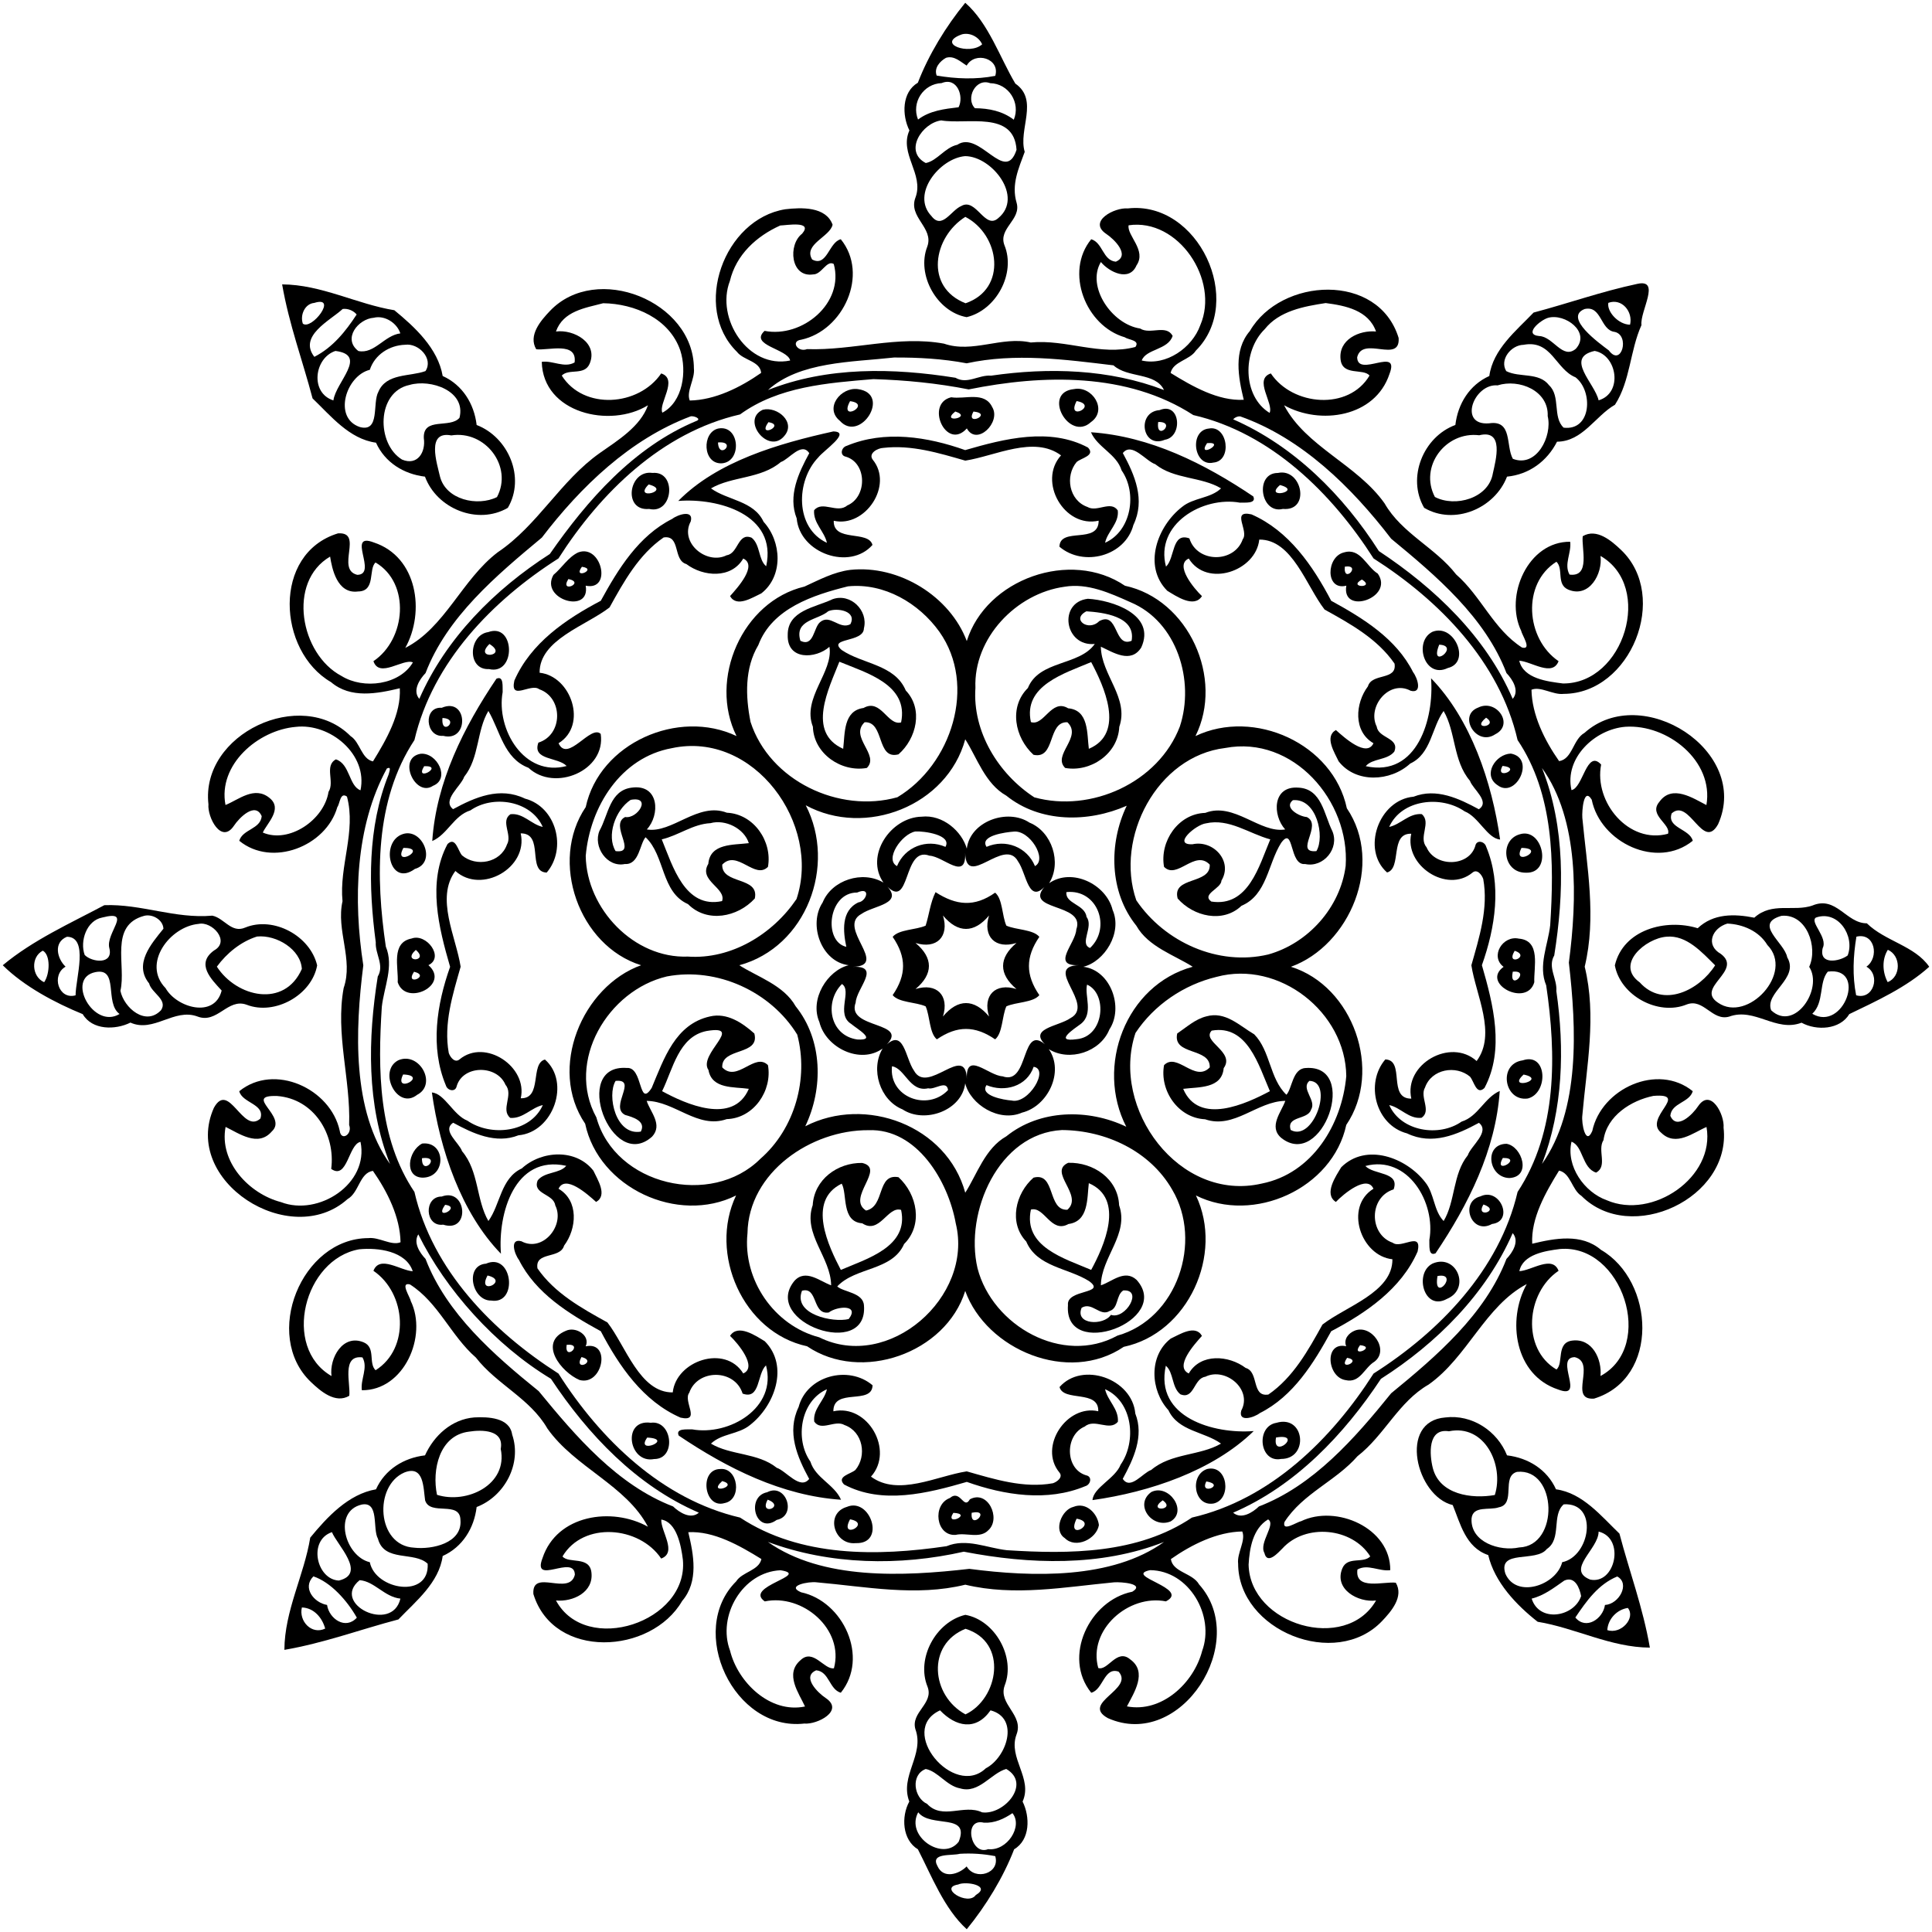 <?xml version="1.0" encoding="UTF-8"?>
<!DOCTYPE svg  PUBLIC '-//W3C//DTD SVG 1.1//EN'  'http://www.w3.org/Graphics/SVG/1.1/DTD/svg11.dtd'>
<svg width="921pt" height="921pt" version="1.1" viewBox="0 0 921 921" xmlns="http://www.w3.org/2000/svg">
<path d="m460.14 1.32c11.1 9.68 16.53 26.16 23.87 38.52 11.39 7.89 1.29 21.87 4.48 32.55-2.92 7.99-6.46 15.58-3.86 24.3 2.3 8.09-8.88 12.17-5.8 20.22 5.53 13.5-3.96 30.97-18.03 34.28-14.2-2.55-24.01-20.23-18.76-33.63 3.3-9.03-9.27-13.99-5.61-23.44 4.13-11.15-7.9-20.85-2.91-31.94-3.59-7.21-3.67-18.21 4.03-22.75 5.11-13.29 13.4-26.9 22.59-38.11m-1.55 15.04c-12.76 4.5 3.72 10.19 9.61 4.76-1.59-3.51-5.77-5.74-9.61-4.76m-7.62 11.2c-2.92 1.61-5.83 4.91-4.45 8.47 9.23 1.55 18.68 1.95 27.93 0.13 2.44-8.25-9.62-11.89-13.63-4.9-2.82-1.71-5.94-4.91-9.85-3.7m-2.09 12.05c-8.71 0.34-14.52 9.23-11.25 17.38 5.65-4.28 12.57-5.05 19.33-5.86 2.64-5.03-0.58-14.58-8.08-11.52m23.15 0.04c-7.06-2.64-11.84 7.41-7.27 11.94 6.69 0.04 13.18 1.38 18.52 5.48 3.35-8.07-2.43-17.26-11.25-17.42m-23.35 17.75c-9.07 1.18-18.04 14.74-7.36 20.32 5.46-1.05 9.14-7.44 15.02-8.7 10.69-7.13 22.83 19.11 28.25 2.39-1.17-18.88-23.63-11.89-35.91-14.01m11.43 17.03c-12.04 0.96-26.07 18.16-16.08 28.57 5.06 6.63 9.4-2.81 14.2-4.78 7.12-4.16 11.23 11.57 17.67 5.74 12.18-10.05-2.97-29.41-15.79-29.53m0.07 28.95c-15.35 9.7-19.53 33.49 0.1 41.19 20.1-6.86 16.35-32.69-0.1-41.19z"/>
<path d="m374.3 99.76c7.71-0.9 19.42-1.37 22.6 7.35-1.15 5.75-14.13 9.37-9.74 16.59 7.11 3.82 7.93-8.26 13.65-9.65 13.59 16.72 1.24 43.55-18.85 47.89-5.23 0.65-1.68 6.2 2.76 4.49 21.83 0.75 43.39-6.63 65.28-2.61 13.7 4.73 27.44-3.68 41.38-0.55 16.76-1.64 33.26 6.56 49.87 2.13 2.36-3.27-3.31-3.33-5.01-4.6-18.69-5.34-28.83-31.15-16.05-46.75 5.55 1.63 5.49 10.12 11.72 10.7 7.08-3.02-0.79-10.76-4.54-13.23-8.98-6.02 4.03-12.73 10.23-12.16 33.58-3.81 56.08 44.25 32.48 67.77-2.85 4.53-10.87 5.14-12.04 10.66 10.42 6.44 22.74 13.46 34.86 12.79-2.58-10.73-5.05-23.48 2.92-32.78 14.81-25.52 61.26-28.15 70.92 3.31 0.84 12.42-17.2-1.26-19.77 9.2 0.16 10.02 20.61-5.53 15.41 7.95-6.83 20.67-33.06 24.51-50.25 14.93 10.42 19.82 34.78 28.2 47.91 46.78 8.24 14.37 24.17 21.04 34.12 33.88 11.91 10.37 17.81 26.14 31.4 34.84 4.94 1.28-0.06-5.98-0.36-7.88-8.12-16.74 3.18-42.75 23.31-42.55 0.73 5.2-3.11 10.76-0.29 15.65 10.14 1.33 5.57-12.58 6.28-18.29 6.63-3.95 13.73 2.21 18.3 6.57 23.24 22.13 4.57 68.48-27.38 68.59-5.12 0.6-10.99-3.77-15.35-1.97 0.21 11.96 6.18 24.04 13.17 34.03 6.38-0.97 6.56-10.35 12.09-13.46 27.3-24.51 79.3 8.65 63.71 43.52-7.25 13.09-13.72-12.77-22.15-5.13-2.38 6.94 8.65 7.33 10.06 13.04-17.05 13.81-44.06 0.84-48.16-19.58-3.83-6.31-4.73 5.36-4.48 8.68 2.23 23.52 6.78 47.42 1.13 70.93 5.76 23.47 0.92 47.38-1.13 70.88-0.51 3.72 1.61 14.8 4.75 7.4 4.29-20.16 31.11-32.53 47.89-18.93-1.63 5.55-10.12 5.49-10.7 11.72 3.02 7.08 10.76-0.79 13.23-4.54 6.02-8.98 12.72 4.03 12.16 10.23 3.81 33.58-44.25 56.08-67.77 32.48-4.54-2.85-5.14-10.87-10.66-12.04-6.44 10.42-13.46 22.74-12.79 34.86 10.73-2.58 23.48-5.05 32.78 2.92 25.52 14.81 28.15 61.26-3.31 70.92-12.42 0.84 1.26-17.2-9.2-19.77-10.02 0.16 5.53 20.61-7.95 15.41-20.67-6.83-24.51-33.06-14.93-50.25-19.82 10.42-28.2 34.78-46.78 47.91-14.37 8.24-21.04 24.17-33.88 34.12-10.37 11.91-26.14 17.81-34.84 31.4-1.28 4.94 5.96-0.06 7.88-0.36 16.74-8.12 42.75 3.18 42.55 23.31-5.21 0.73-10.77-3.11-15.65-0.29-1.33 10.14 12.58 5.57 18.29 6.28 3.95 6.63-2.21 13.73-6.57 18.3-22.14 23.24-68.48 4.57-68.59-27.38-0.61-5.12 3.77-10.99 1.97-15.35-11.96 0.21-24.05 6.18-34.03 13.17 0.96 6.38 10.34 6.56 13.46 12.09 24.5 27.3-8.65 79.3-43.52 63.71-13.09-7.25 12.77-13.72 5.13-22.15-6.95-2.38-7.33 8.65-13.04 10.06-13.81-17.05-0.85-44.06 19.58-48.16 6.31-3.83-5.36-4.73-8.68-4.48-23.52 2.23-47.42 6.78-70.93 1.13-23.47 5.76-47.38 0.92-70.88-1.13-3.73-0.51-14.8 1.61-7.4 4.75 20.16 4.29 32.53 31.11 18.93 47.89-5.55-1.63-5.49-10.12-11.72-10.7-7.08 3.02 0.78 10.76 4.54 13.23 8.98 6.02-4.03 12.72-10.23 12.16-33.58 3.81-56.09-44.25-32.48-67.77 2.84-4.54 10.88-5.14 12.04-10.66-10.42-6.44-22.74-13.46-34.86-12.79 2.58 10.73 5.05 23.48-2.92 32.78-14.81 25.52-61.26 28.15-70.92-3.31-0.84-12.42 17.2 1.26 19.77-9.2-0.16-10.02-20.61 5.53-15.41-7.95 6.83-20.67 33.06-24.51 50.25-14.93-10.42-19.82-34.78-28.2-47.91-46.78-8.24-14.37-24.17-21.04-34.12-33.88-11.92-10.37-17.81-26.14-31.4-34.84-4.94-1.28 0.05 5.96 0.36 7.88 8.11 16.74-3.18 42.75-23.31 42.55-0.74-5.21 3.1-10.77 0.29-15.65-10.14-1.33-5.58 12.58-6.28 18.29-6.63 3.95-13.74-2.21-18.3-6.57-23.24-22.14-4.57-68.48 27.38-68.59 5.12-0.61 10.99 3.77 15.35 1.97-0.21-11.96-6.19-24.05-13.17-34.03-6.39 0.96-6.57 10.34-12.09 13.46-27.3 24.5-79.3-8.65-63.71-43.52 7.24-13.09 13.72 12.77 22.15 5.13 2.37-6.95-8.65-7.33-10.06-13.04 16.72-13.59 43.55-1.24 47.89 18.85 0.65 5.23 6.2 1.66 4.49-2.76 0.75-21.83-6.63-43.39-2.61-65.28 4.73-13.7-3.68-27.44-0.55-41.38-1.64-16.77 6.56-33.26 2.13-49.87-3.27-2.36-3.33 3.3-4.6 5.01-5.34 18.69-31.15 28.83-46.75 16.05 1.63-5.55 10.12-5.49 10.7-11.72-3.02-7.08-10.76 0.78-13.23 4.54-6.02 8.98-12.73-4.03-12.16-10.23-3.81-33.58 44.25-56.09 67.77-32.48 4.53 2.84 5.14 10.88 10.66 12.04 6.44-10.42 13.46-22.74 12.79-34.86-10.73 2.58-23.48 5.05-32.78-2.92-25.52-14.81-28.15-61.26 3.31-70.92 12.42-0.84-1.26 17.2 9.2 19.77 10.02-0.16-5.53-20.61 7.95-15.41 20.67 6.83 24.51 33.06 14.93 50.25 18.95-9.67 27-32.6 44.08-45.6 19.08-12.8 29.89-34.1 48.69-47.34 8.57-6.01 19.34-12.61 22.92-22.74-18.01 11.15-50.08 3.76-50.62-20.7 5.2-0.74 10.76 3.1 15.65 0.29 1.33-10.14-12.58-5.58-18.29-6.28-3.95-6.63 2.21-13.74 6.57-18.3 22.13-23.24 68.48-4.57 68.59 27.38 0.6 5.12-3.77 10.99-1.97 15.35 11.96-0.21 24.04-6.19 34.03-13.17-0.48-5.66-8.41-5.92-11.54-10.04-21.53-21.12-6.09-63.28 23-67.96m-2.36 7.73c-11.32 5.09-21.03 13.93-24.01 26.48-6.89 17.81 8.73 42.05 28.73 37.89-1.01-5.54-19.69-7.21-12.19-14.13 17.97 3.5 38.1-13.23 32.99-31.88-3.39-2.04-5.8 5.04-9.83 4.96-10.8 1.64-12.11-14.2-5.26-19.41 5.37-6.3-7.4-3.98-10.43-3.91m166.07-0.09c-0.88 4.86 8.72 11.94 3.76 19.12-3.38 7.92-12.95 3.24-16.98-1.62-7.02 11.74 5.25 29.71 18.72 31.71 4.77 3.06 12.42-2.15 15.49 3.51-2.15 6.75-12.69 6.14-14.74 11.73 11.62 2.71 24.09-6.07 27.91-16.81 9.32-21.5-10.47-51.16-34.16-47.64m-250.48 37.15c-8.63 2.29-19.05 3.69-22.51 13.48 8.52-1.1 20.24 5.37 16.06 15.36-2.51 5.85-9.87 2.11-13.29 5.65 10.4 16.56 36.72 14.67 47.4-1.02 8.36 2.7-1.47 14.48 0.56 18.71 9.83-5.2 11.77-19.75 8.53-29.71-5.22-15.18-21.75-22.26-36.75-22.47m344.42-0.08c-10.4 1.59-22.14 3.72-29.08 12.48-10.72 10.53-10.58 32 2.36 39.88 2.04-4.61-7.78-16.03 0.58-18.81 10.43 15.53 37.13 17.76 47.04 1.02-2.86-3.58-12.86 0.33-13.78-7.59-1.17-9.55 8.88-14.16 16.89-13.42-3.6-10.15-14.6-12.35-24.01-13.56m-205.79 25.96c-20.25 2.26-44.94 1.87-60.05 15.49 28.36-11.24 59.71-10.57 89.37-5.84 5.62 3.29 11.1-1.49 16.96-1 27.51-3.98 56.28-3.19 82.44 6.84-4.13-8.56-17.22-5.53-24.08-11.76-23.17-2.8-46.88-5.99-69.99-0.97-11.37-2.17-23.02-2.82-34.65-2.76m-9.82 10.3c-21.83 1.84-45.19 3.48-63.55 16.83-37.27 8.56-66.58 37.32-86.58 68.66-31.4 19.95-59.98 49.41-68.65 86.57-19.01 28.82-18.5 65.53-13.64 98.46 3.93 9.49-0.85 19.18-1.91 28.72-1.92 29.84-1.78 62.51 15.55 88.24 8.56 37.27 37.32 66.58 68.66 86.58 19.95 31.4 49.41 59.98 86.57 68.65 28.82 19.01 65.53 18.5 98.46 13.64 9.49-3.94 19.18 0.85 28.72 1.91 29.84 1.92 62.51 1.78 88.24-15.55 37.27-8.56 66.58-37.32 86.58-68.66 31.4-19.95 59.98-49.42 68.65-86.57 19.01-28.82 18.5-65.53 13.64-98.46-3.94-9.5 0.85-19.18 1.91-28.72 1.92-29.84 1.78-62.51-15.55-88.24-8.56-37.27-37.32-66.58-68.66-86.58-19.87-31.12-48.98-59.82-85.94-68.35-31.41-20.37-71.66-19.38-107.06-12.22-15-2.96-30.14-4.45-45.44-4.91m-87.24 17.8c-28.65 10.81-52.19 33.37-70.8 57.75-21.62 18-45.2 37.76-55.44 64.58-2.93 3.03-6.33 8.45-2.97 12.29 12.62-28.85 35.95-52.21 62.21-69.05 17.84-25.66 40.08-51 69.76-63.38 2.97-1.03-1.34-2.71-2.76-2.19m262.07-0.05c-1.28-0.05-2.47 0.49-3.32 1.41 29.08 12.72 52.55 36.3 69.46 62.81 26.46 17.49 51.04 40.76 63.8 70.45 3.35-3.84-0.05-9.26-2.97-12.29-10.13-26.56-33.42-46.29-54.96-64.04-18.9-24.63-42.72-48.01-72.01-58.34m-433.81 66.86c-20.58 12.05-14.22 46.57 5.44 56.91 10.54 6.55 27.75 4.24 34.03-6.48-4.61-2.04-16.03 7.78-18.81-0.58 15.53-10.44 17.76-37.13 1.02-47.04-3.53 2.99 0.23 13.76-8.35 13.81-10.11 1.34-12.45-11.17-13.33-16.62m605.61-0.32c1.1 8.52-5.37 20.24-15.36 16.06-5.85-2.51-2.11-9.87-5.65-13.29-16.56 10.4-14.67 36.72 1.02 47.4-2.94 7.63-12.93 0.12-18.74-0.21 2.03 8.6 13.54 9.91 20.84 10.84 29.14 0.2 43.32-46.19 17.89-60.8m-621.98 81.49c-17.99 1.54-37.2 18.03-33.5 37.24 6.17-2.44 13.79-9.29 21.01-3.34 6.46 5.21-1.32 12.17-3.22 16.48 12.44 5.35 29.2-5.96 31.33-19.4 3.06-4.78-2.15-12.43 3.51-15.49 6.75 2.14 6.14 12.68 11.73 14.74 3.61-17.13-14.5-32.12-30.86-30.23m633.87-0.05c-14.57 1.14-29.21 14.94-25.72 30.2 5.53-1.01 7.21-19.69 14.13-12.19-3.5 17.97 13.22 38.1 31.88 32.99 1.56-4.54-9.51-8.84-4.13-15.2 6.06-8.53 16.15-1.68 22.44 1.52 3.63-21.08-18.6-38.65-38.6-37.32m-590.44 19.89c-15.08 27.64-16.06 62.69-11.23 93.84-3.9 30.88-5.45 69.31 12.73 94.7-11.24-28.36-10.57-59.71-5.84-89.37 3.24-5.42-1.27-10.69-0.95-16.32-3.53-26.62-4.01-54.72 6.14-80.04 0.24-1.26 1.55-3.96-0.85-2.81m550.66-0.24c11.24 28.36 10.57 59.71 5.84 89.37-3.29 5.62 1.48 11.1 1 16.96 3.98 27.51 3.19 56.28-6.84 82.44 18.27-25.84 16.44-64.59 12.81-95.97 3.98-30.19 4.99-68.05-12.81-92.8m-602.96 156.37c-16.66-0.53 5.37 9.68-2.57 16.91-6.53 7.64-15.75 0.82-22.01-2.17-3.16 16.56 11.07 31.86 26.43 35.85 17.81 6.89 42.05-8.73 37.89-28.73-5.75 1.08-6.23 18.33-13.97 12.9 2.14-16.43-8.16-33.41-25.77-34.76m656.06-0.05c-10.65 2.18-22.12 9.48-23.79 21.08-3.06 4.77 2.15 12.42-3.51 15.49-6.76-2.15-6.14-12.69-11.73-14.74-2.72 11.62 6.06 24.09 16.81 27.91 21.75 9.43 51.78-10.94 47.55-34.92-6.23 2.63-14.59 9.57-21.56 2.79-8.85-7.08 14.03-19.06-3.77-17.61m-588.77 66c-2.48 3.97 0.66 8.76 3.45 11.71 9.98 26.04 32.58 45.78 53.95 63.04 17.68 21.6 37.52 44.77 64.05 54.96 3.03 2.92 8.45 6.32 12.29 2.97-29.7-12.78-52.94-37.3-70.5-63.81-26.71-16.11-50.21-42.48-63.24-68.87m521.7-0.58c-12.72 29.08-36.3 52.55-62.81 69.46-17.49 26.46-40.76 51.04-70.45 63.8 3.84 3.35 9.26-0.05 12.29-2.97 26.04-9.98 45.78-32.58 63.04-53.95 21.6-17.68 44.77-37.52 54.96-64.05 2.92-3.03 6.32-8.45 2.97-12.29m-549.91 7.71c-26.21 4.66-36.97 46.66-13.17 60.42-1.1-8.52 5.37-20.25 15.36-16.06 5.85 2.51 2.11 9.87 5.65 13.29 16.56-10.4 14.67-36.72-1.02-47.4 2.94-7.64 12.93-0.12 18.74 0.21-3.2-9.65-16.57-11.37-25.56-10.46m572.43-0.14c-6.96 0.87-17.7 2.52-19.34 10.56 5.81-0.27 15.77-7.81 18.69-0.17-15.53 10.43-17.76 37.13-1.02 47.04 3.58-2.86-0.33-12.86 7.59-13.78 9.55-1.17 14.16 8.88 13.42 16.89 26.43-14.26 10.35-63.11-19.34-60.54m-428.4 128.97c-0.23 5.7 7.73 15.7-0.04 18.59-10.44-15.53-37.13-17.76-47.04-1.02 2.86 3.58 12.86-0.33 13.78 7.59 1.17 9.55-8.88 14.16-16.89 13.42 14.24 26.45 63.21 10.32 60.5-19.37-0.85-6.98-3.01-18.04-10.31-19.21m289.27-0.07c-7.27 4.39-8.84 13.77-9.28 21.56 0.61 28.69 46.32 42.23 60.76 17.09-8.52 1.1-20.25-5.37-16.06-15.36 2.51-5.85 9.87-2.11 13.29-5.65-8.55-13.79-30.89-15.91-41.9-3.76-1.93 1.91-7.21 7.94-8.55 2.13-2.78-4.88 5.72-13.73 1.74-16.01m-238.46 10.73c25.96 18.31 64.62 16.46 96.05 12.84 30.19 3.98 68.05 4.99 92.8-12.81-30.26 11.88-64.19 10.68-95.44 4.63-30.6 6.91-63.76 6.36-93.41-4.66m6.03 13.51c-18.12 0.82-30.28 21.8-24.05 38.33 3.74 15.2 19.19 30.08 35.73 26.62-2.83-6.27-9.83-15.44-2.18-22.05 6.06-5.86 11.35 4.65 15.97 3.83 5-18.58-14.95-35.67-32.97-31.88-10.32-7.16 22.3-12.56 7.5-14.85m176.18-0.05c-13.17 2.76 19.58 8.68 7.55 14.88-17.8-3.52-37.29 13.58-32.26 31.76 4.54 1.56 8.84-9.51 15.2-4.13 8.53 6.06 1.68 16.15-1.52 22.44 16.56 3.16 31.86-11.08 35.85-26.43 6.15-16.77-6.2-38.35-24.82-38.52z"/>
<path d="m134.5 135.57c18.69 0.08 35.53 9.39 53.49 12.32 9.79 8.04 20.78 18.2 23.04 31.35 9.46 4.27 15 13.24 16.19 23.36 15.14 5.8 23.36 25.03 14.87 39.49-14.38 8.38-33.87 0.41-39.5-14.87-10.11-1.2-19.08-6.73-23.35-16.19-12.73-1.73-21.59-12.83-30.24-21.11-4.75-18.09-11.23-35.34-14.5-54.35m15.31 8.83c-4.55 0.4-6.85 5.89-5.44 9.9 4.25 3.24 16.91-13.49 5.44-9.9m13.55 2.89c-5.98 5.52-21.23 12.85-13.51 22.82 8.78-4.49 14.9-12.11 20.17-20.19-1.56-1.89-4.24-2.95-6.66-2.63m14.83 4.18c-7.52 0.56-15 10.07-7.35 15.86 7.62 1.56 12.37-7.46 20-8.4-1.57-4.96-7.43-8.75-12.65-7.46m14.94 12.88c-7.53 0.24-14.5 4.75-16.84 11.94-11.38 2.77-17.67 22.98-4.72 27.29 9.76 2.58 5.82-11.48 8.83-16.86 3.79-8.91 14.94-7.1 22.43-9.82 3.9-5.9-3.25-13.44-9.7-12.55m-33.24 2.95c-10.14 3.36-12.2 20.03-0.96 23.58 1.17-8.81 16.63-21.62 0.96-23.58m35.36 16.2c-15.87 3.28-15.89 28.1-3.61 35.58 7.41 3.11 11.4-3.58 10.39-10.25-0.4-10.25 12.56-4.38 17.01-9.66 3.27-12.83-13.76-18.61-23.79-15.67m19.88 24.07c-12.05-2.29-6.83 13.19-5.39 19.6 2.85 11.14 17.9 14.39 27.16 9.81 7.76-14.53-5.54-31.98-21.77-29.41z"/>
<path d="m780.49 135.33c11.5-2.56 1.19 13.11 2.01 19.65-5.51 12.23-5.29 26.58-12.62 37.96-9.36 5.35-15.44 17.56-27.63 17.62-4.76 9.32-13.3 15.63-23.85 16.66-5.8 15.14-25.04 23.36-39.49 14.87-8.38-14.38-0.41-33.87 14.87-39.5 1.2-10.11 6.72-19.08 16.19-23.35 1.73-12.73 12.83-21.59 21.11-30.24 16.53-4.37 32.26-10.02 49.41-13.67m-13.79 9.04c-0.75 4.27 4.91 10.39 10.36 10.41 1.48-6.14-3.88-12.8-10.36-10.41m-11.32 2.95c-10.1 4.01 6.97 16.26 11.56 19.72 6.01 8.2 10.2-7.21 2.79-8.82-6.92-0.81-6.15-12.76-14.35-10.9m-17.41 4.19c-3.67 1.07-11.9 7.97-4.23 8.68 6.7 0.24 11.18 11.47 17.49 6.06 7.17-7.96-5.2-17.02-13.26-14.74m-11.66 12.86c-5.97 0.11-11.6 7.11-8.27 12.55 6.3 3.22 15.59 0.37 20.42 6.74 5.59 5.21 1.56 15.17 6.93 20.21 13.36 1.62 14.11-17.45 5.69-23.99-9.56-3.85-11.39-18.03-24.77-15.51m33.87 2.92c-14.46 3.25 0.08 15.39 1.89 23.55 11.72-3.46 8.85-21.6-1.89-23.55m-46.28 16.42c-11.27-0.98-19 19.33-4 18.09 11.23-1.69 7.82 10.75 11.29 16.92 11.28 4.41 18.93-10.8 16.61-20.35 0.54-12.16-13.65-17.92-23.9-14.66m-8.75 23.78c-16.02-1.96-28.75 14.92-21.13 29.41 9.69 5.09 25.67 0.66 27.64-11.27 1.41-6.36 5.48-21.11-6.51-18.14z"/>
<path d="m408.97 185.5c16.24 2.2 1.05 25.89-8.62 15.09-7.51-6.09 0.52-16.2 8.62-15.09m-3.74 5.74c-5.69 10.46 10.83 1.4 0 0z"/>
<path d="m512.02 185.48c8.62-1.69 16.2 9.96 8.08 15.71-10.48 9.66-23.6-14.19-8.08-15.71m1.21 5.71c-5.28 10.13 10.89 1.95 0 0z"/>
<path d="m453.44 189.38c6.55 1.09 15.88-2.97 19.55 4.67 4.42 7.19-7.34 18.77-12.09 10.18-9.81 10.95-20.11-11.82-7.46-14.85m1.95 6.79c-7.49 5.93 8.75 2.77 0 0m8.69 0.01c-4.26 7.48 9.7 1.05 0 0z"/>
<path d="m363.62 195.34c6.92-1.77 16.04 6.02 10.19 12.57-7.46 8.93-20.77-7.7-10.19-12.57m2.68 5.92c-5.67 7.99 8.64 1.35 0 0z"/>
<path d="m552.8 195.5c9.96-4.12 11.22 12.76 2.48 14.14-10.79 4.53-13.7-13.28-2.48-14.14m-0.67 5.66c-1.31 9.65 9.11-0.22 0 0z"/>
<path d="m342.4 204.28c10.33-1.94 11.47 15.88 1.68 16.59-9.2 0.42-9.59-14.81-1.68-16.59m-0.13 6.65c0.39 8.74 9.31-0.84 0 0z"/>
<path d="m576.32 204.28c8.99-1.71 11.29 15.51 2.08 16.24-9.38 2.15-11.67-15.38-2.08-16.24m-0.9 6.96c-5.25 7.8 9.67-0.84 0 0z"/>
<path d="m397.25 205.67c8.79 0.2-4.57 9.02-7.17 12.39-10.73 11.08-11.21 33.62 4.12 40.71-1.19-5.51-6.58-9.4-6.11-15.51 3.92-4.8 11.05 1.73 15.76-2.28 9.62-4.03 9.51-20.23-0.58-23.26-3.13-0.58-2.21-4.49 0.35-5.18 18.08-7.58 38.57-4.34 56.49 2.03 18.64-5.41 40.32-10.94 58.53-1.23 3.7 3.86-3.22 4.97-5.41 6.92-5.6 6.69-3.65 18.29 5.16 21.41 4.57 2.69 11.13-3.25 14.46 1.66 0.71 6.07-4.88 9.93-6.05 15.41 12.56-5.58 15.43-23.72 7.88-34.49-2.43-7.89-11.43-10.89-14.61-18.19 28.18 1.91 54.21 14.98 77.38 30.59 1.63 3.65-4.18 2.82-6.37 2.97-17.74-3.2-40.66 10.27-35.24 30.5 4.34-4.1 2.63-16.53 11.14-13.47 3.71 11.86 21.48 11.83 25.44 0.43 3.14-4.05-5.85-14.1 4.15-11.88 17.87 7.81 29.26 24.53 38.03 41.2 15.16 8.31 31 18.02 39.03 34.03 2.13 2.76 4.55 10.39-1.19 8.85-10.2-5.48-20.9 7.64-16.13 17.14 0.77 5.58 11.06 5.25 8.35 11.9-3.37 4.18-10.44 3.12-13.6 6.92 24.72 5.44 32.66-22.97 31.13-41.91 18.91 19.4 29.07 49.53 32.92 76.87-6.06-0.46-10.23-10.82-16.9-13.42-11.15-7.73-30.05-5.79-35.98 7.42 5.52-1.19 9.38-6.58 15.51-6.11 4.79 3.92-1.73 11.05 2.28 15.76 4.03 9.62 20.23 9.51 23.26-0.58 0.57-3.13 4.48-2.21 5.18 0.35 7.57 18.08 4.34 38.57-2.03 56.49 5.41 18.64 10.94 40.32 1.23 58.53-3.86 3.7-4.97-3.22-6.92-5.41-6.69-5.6-18.29-3.65-21.41 5.16-2.69 4.57 3.24 11.13-1.66 14.46-6.07 0.71-9.93-4.88-15.41-6.05 5.58 12.56 23.72 15.43 34.49 7.88 7.89-2.43 10.88-11.43 18.19-14.61-1.92 28.18-14.98 54.21-30.59 77.38-3.65 1.63-2.82-4.18-2.97-6.37 3.2-17.74-10.27-40.66-30.5-35.24 4.1 4.34 16.52 2.63 13.47 11.14-11.87 3.71-11.83 21.48-0.43 25.44 4.05 3.14 14.1-5.85 11.88 4.15-7.81 17.87-24.53 29.26-41.2 38.03-8.31 15.16-18.02 31-34.03 39.03-2.77 2.13-10.39 4.55-8.85-1.19 5.48-10.2-7.64-20.9-17.14-16.13-5.58 0.77-5.26 11.06-11.9 8.35-4.19-3.37-3.13-10.44-6.92-13.6-5.45 24.72 22.97 32.66 41.91 31.13-19.4 18.91-49.53 29.07-76.87 32.92 0.46-6.06 10.82-10.23 13.42-16.9 7.72-11.15 5.79-30.05-7.42-35.98 1.2 5.52 6.56 9.38 6.11 15.51-3.92 4.79-11.05-1.73-15.76 2.28-9.63 4.03-9.52 20.23 0.58 23.26 3.12 0.57 2.2 4.48-0.35 5.18-18.09 7.57-38.57 4.34-56.49-2.03-18.64 5.41-40.32 10.94-58.53 1.23-3.7-3.86 3.22-4.97 5.41-6.92 5.6-6.69 3.64-18.29-5.16-21.41-4.57-2.69-11.14 3.24-14.46-1.66-0.71-6.07 4.87-9.93 6.05-15.41-12.56 5.58-15.43 23.72-7.88 34.49 2.43 7.89 11.43 10.88 14.61 18.19-28.18-1.92-54.21-14.98-77.38-30.59-1.64-3.65 4.17-2.82 6.37-2.97 17.74 3.2 40.66-10.27 35.24-30.5-4.35 4.1-2.63 16.52-11.14 13.47-3.71-11.87-21.49-11.83-25.44-0.43-3.14 4.05 5.85 14.1-4.15 11.88-17.87-7.81-29.26-24.53-38.03-41.2-15.16-8.31-31-18.02-39.03-34.03-2.14-2.77-4.55-10.39 1.19-8.85 10.2 5.48 20.9-7.64 16.13-17.14-0.77-5.58-11.07-5.26-8.35-11.9 3.36-4.19 10.43-3.13 13.6-6.92-24.72-5.45-32.66 22.97-31.13 41.91-18.91-19.4-29.07-49.53-32.92-76.87 6.05 0.46 10.23 10.82 16.9 13.42 11.15 7.72 30.05 5.79 35.98-7.42-5.51 1.2-9.4 6.56-15.51 6.11-4.8-3.92 1.73-11.05-2.28-15.76-4.03-9.63-20.23-9.52-23.26 0.58-0.58 3.12-4.49 2.2-5.18-0.35-7.58-18.09-4.34-38.57 2.03-56.49-5.41-18.64-10.94-40.32-1.23-58.53 3.86-3.7 4.97 3.22 6.92 5.41 6.69 5.6 18.29 3.64 21.41-5.16 2.69-4.57-3.25-11.14 1.66-14.46 6.07-0.71 9.93 4.87 15.41 6.05-5.58-12.56-23.72-15.43-34.49-7.88-7.89 2.43-10.89 11.43-18.19 14.61 1.91-28.18 14.98-54.21 30.59-77.38 3.65-1.64 2.82 4.17 2.97 6.37-3.2 17.74 10.27 40.66 30.5 35.24-4.1-4.35-16.53-2.63-13.47-11.14 11.86-3.71 11.83-21.49 0.43-25.44-4.05-3.14-14.1 5.85-11.88-4.15 7.81-17.87 24.53-29.26 41.2-38.03 8.31-15.16 18.02-31 34.03-39.03 2.76-2.14 10.39-4.55 8.85 1.19-5.48 10.2 7.64 20.9 17.14 16.13 5.58-0.77 5.25-11.07 11.9-8.35 4.18 3.36 3.12 10.43 6.92 13.6 5.44-24.72-22.97-32.66-41.91-31.13 18.57-18.86 47.7-27.35 73.92-33.14m23.87 7.84c-2.7 0.07-7.34 2.58-5.09 5.61 10.03 12.2-3.56 32.55-18.58 29.13-0.33 10.41 16.55 4.35 18.46 11.53-10.8 12.31-34.64 4.04-36.12-12.65-4.26-10.79 0.87-21.67 5.99-31.1-3.68-5.58-9.6 2.93-13.56 4.23-9.5 8.09-23.26 6.7-33.28 12.56 7.85 5.72 20.39 5.85 25.06 15.92 8.64 9.44 9.51 25.91-1.09 34.14-4.09 1.87-11.71 6.92-14.89 1.29 3.67-4.1 13.21-14.68 6.29-17.91-5.67 9.75-19.05 8.71-27.12 2.64-6.5-1.87-2.63-13.98-10.83-12.69-11.86 8.17-18.96 21.04-25.78 33.35-11.18 8.72-33.49 15.38-33.35 31.14 15.08 1.6 23.05 24.97 9.04 33.61 4.31 9.53 15.29-9.07 20.09-4.45 2.6 17.52-21.96 27.82-34.43 16.16-11.78-4.45-13.57-17.74-19.12-27.1-5.65 9.4-4.25 22.32-11.52 31.36-1.49 4.5-10.77 11.18-5.31 15.46 10.48-5.69 22.26-10.82 34.27-5.04 14.89 3.89 20.16 23.76 10.37 35.26-9.64-0.26-0.93-18.76-12.4-18.69 3.68 16.37-18.67 29.18-31.14 17.93-9.61 12.93 0.34 31.48 2.51 45.65-3.78 13.28-8.19 27.16-5.66 41.11 0.7 2.06 2.93 4.97 5.19 3.01 12.2-10.03 32.55 3.56 29.13 18.58 10.41 0.33 4.35-16.56 11.53-18.46 12.31 10.79 4.04 34.64-12.65 36.12-10.79 4.26-21.67-0.87-31.1-5.99-5.58 3.68 2.93 9.59 4.23 13.56 8.09 9.5 6.7 23.26 12.56 33.28 5.72-7.85 5.85-20.39 15.92-25.06 9.44-8.64 25.91-9.51 34.14 1.09 1.87 4.09 6.92 11.71 1.29 14.89-4.1-3.68-14.68-13.21-17.91-6.29 9.75 5.67 8.71 19.05 2.64 27.12-1.87 6.5-13.98 2.63-12.69 10.83 8.17 11.86 21.04 18.96 33.35 25.78 8.72 11.18 15.38 33.49 31.14 33.35 1.6-15.08 24.97-23.05 33.61-9.04 6.92-2.99-2.5-14.31-6.29-17.91 3.76-5.94 12.39 0.05 16.55 2.56 11.79 11.89 4.62 30.94-7.11 40-5.44 4.44-13.48 3.95-18.54 8.81 9.4 5.65 22.32 4.25 31.36 11.52 4.5 1.48 11.18 10.77 15.46 5.31-5.69-10.48-10.82-22.27-5.04-34.27 3.89-14.89 23.76-20.16 35.26-10.37-0.26 9.64-18.76 0.93-18.69 12.4 16.37-3.68 29.18 18.67 17.93 31.14 12.93 9.61 31.48-0.35 45.65-2.51 13.28 3.77 27.16 8.19 41.11 5.66 2.06-0.71 4.97-2.94 3.01-5.19-10.03-12.2 3.56-32.56 18.58-29.13 0.33-10.41-16.56-4.36-18.46-11.53 10.79-12.32 34.64-4.04 36.12 12.65 4.26 10.79-0.87 21.67-5.99 31.1 3.68 5.58 9.59-2.93 13.56-4.23 9.5-8.09 23.26-6.7 33.28-12.56-7.85-5.73-20.39-5.85-25.06-15.92-8.64-9.44-9.51-25.91 1.09-34.14 4.09-1.87 11.71-6.92 14.89-1.29-3.68 4.09-13.21 14.68-6.29 17.91 5.67-9.75 19.05-8.71 27.12-2.64 6.5 1.87 2.63 13.98 10.83 12.69 11.86-8.17 18.96-21.04 25.78-33.35 11.18-8.72 33.49-15.39 33.35-31.14-15.08-1.6-23.05-24.97-9.04-33.61-2.99-6.92-14.31 2.5-17.91 6.29-5.94-3.77 0.05-12.39 2.56-16.55 11.89-11.79 30.94-4.62 40 7.11 4.44 5.44 3.95 13.47 8.81 18.54 5.65-9.4 4.25-22.32 11.52-31.36 1.48-4.51 10.77-11.18 5.31-15.46-10.48 5.69-22.27 10.82-34.27 5.04-14.89-3.89-20.16-23.77-10.37-35.26 9.64 0.26 0.93 18.76 12.4 18.69-3.68-16.38 18.67-29.18 31.14-17.93 9.61-12.93-0.35-31.49-2.51-45.65 3.77-13.28 8.19-27.16 5.66-41.11-0.71-2.07-2.94-4.98-5.19-3.01-12.2 10.03-32.56-3.56-29.13-18.58-10.41-0.33-4.36 16.55-11.53 18.46-12.32-10.8-4.04-34.64 12.65-36.12 10.79-4.26 21.67 0.87 31.1 5.99 5.58-3.68-2.93-9.6-4.23-13.56-8.09-9.5-6.7-23.26-12.56-33.28-5.73 7.85-5.85 20.39-15.92 25.06-9.44 8.64-25.91 9.51-34.14-1.09-1.87-4.09-6.92-11.71-1.29-14.89 4.09 3.67 14.68 13.21 17.91 6.29-9.75-5.67-8.71-19.05-2.64-27.12 1.87-6.5 13.98-2.63 12.69-10.83-8.17-11.86-21.04-18.96-33.35-25.78-8.72-11.18-15.39-33.49-31.14-33.35-1.6 15.08-24.97 23.05-33.61 9.04-6.92 2.99 2.5 14.31 6.29 17.91-3.77 5.94-12.39-0.05-16.55-2.56-11.79-11.89-4.62-30.94 7.11-40 5.44-4.44 13.47-3.95 18.54-8.81-9.4-5.65-22.32-4.25-31.36-11.52-4.51-1.49-11.18-10.77-15.46-5.31 5.69 10.48 10.82 22.26 5.04 34.27-3.89 14.89-23.77 20.16-35.26 10.37 0.26-9.64 18.76-0.93 18.69-12.4-16.38 3.68-29.18-18.67-17.93-31.14-12.93-9.61-31.49 0.34-45.65 2.51-12.67-3.65-25.67-7.62-39.03-6.08z"/>
<path d="m311.03 225.45c11.75-1.08 9.95 19.87-1.57 17.17-12.72 1.2-9.81-18.81 1.57-17.17m-1.81 5.49c-7.91 7.92 11.41 2.97 0 0z"/>
<path d="m609.19 225.46c11.54-2.49 15.73 18.38 2.37 17.15-10.77 2.62-13.55-17.19-2.37-17.15m0.99 5.76c-8.17 7.01 11.26 2.95 0 0z"/>
<path d="m275.61 263.35c11.09-4.24 16.44 18.5 3.59 15.85 2.39 13.82-22.02 6.51-15.37-5.13 4.03-3.36 7.03-8.48 11.78-10.72m1.79 6.84c-4.71 6.41 7.86 1.09 0 0m-6.45 5.84c-4.45 7.12 8.35 1.73 0 0z"/>
<path d="m640.78 263.32c7.8-2.25 10.55 6.76 16.02 10.13 8.05 11.52-17.42 20.05-15 5.75-10.11 2.56-9.66-13.93-1.02-15.88m0.31 6.8c-0.81 8.51 8.24-1.15 0 0m8.16 6.14c-7.2 3.96 6.75 4.24 0 0z"/>
<path d="m405.27 271.67c23.35-2.52 47.65 12.69 55.6 33.93 9.24-29.67 49.56-43.92 75.39-26.38 30.34 6.5 47.36 44.21 33.63 71.67 27.98-13.36 65.66 3.64 72.16 34.42 17.9 26.37 1.37 65.45-26.65 75.56 29.67 9.24 43.92 49.56 26.38 75.39-6.5 30.34-44.21 47.36-71.67 33.63 13.36 27.98-3.64 65.66-34.42 72.16-26.37 17.9-65.45 1.37-75.56-26.65-9.24 29.67-49.56 43.92-75.39 26.38-30.55-6.56-47.06-44.21-33.85-71.89-27.76 13.88-65.5-3.63-71.94-34.2-17.9-26.37-1.37-65.45 26.65-75.56-29.67-9.24-43.92-49.56-26.38-75.39 6.56-30.55 44.21-47.06 71.89-33.85-13.46-26.97 2.68-64.23 32.36-71.26 7.04-3.22 13.98-6.96 21.8-7.96m-1.03 7.84c-16.47 4.12-36.16 10.46-42.73 27.99-6.59 11.03-6.14 24.44-3.73 36.62 9.07 28.06 42.19 43.73 70.01 35.93 25.75-15.4 38.1-53.33 20.03-78.86-9.82-13.73-26.36-23.4-43.58-21.68m103.27 0.19c-23.08 3.14-43.47 24.5-42.52 48.22-1.44 20.88 10.92 40.99 28.08 52.18 27.04 7.47 59.18-7.07 69.36-33.74 7.21-21.72-1.27-49.98-23.5-59.27-9.8-4.38-20.46-9.23-31.42-7.39m-47.37 72.73c-8.65 31.71-47.53 46.92-76.04 31.45 14.82 28.72 0.29 67.56-31.67 76.26 8.59 5.52 21.18 9.45 26.87 19.57 12.92 16.01 13.24 39.1 4.58 57.19 28.72-14.82 67.56-0.29 76.26 31.67 5.52-8.59 9.45-21.19 19.57-26.87 16.01-12.92 39.1-13.25 57.19-4.58-14.82-28.72-0.29-67.56 31.67-76.26-8.59-5.52-21.19-9.46-26.87-19.57-12.92-16.02-13.25-39.11-4.58-57.19-18.34 8.08-41.27 8.2-57.41-4.81-10.13-5.67-14.05-18.28-19.57-26.86m-139.89 4.23c-24.4 4.41-39.01 27.96-41.03 51.36 0.4 25.26 23.06 49 48.7 47.99 20.64 1.44 40.45-10.66 51.78-27.42 11.95-35.68-20.29-80.38-59.45-71.93m263.81-0.09c-32.51 3.9-52.72 42.82-42.38 72.61 13.51 19.95 39.05 31.48 62.89 25.83 19.08-5.32 34.38-22.46 36.92-42.23 2.08-30.93-25.05-62.33-57.43-56.21m-266.14 108.9c-28.04 6.6-48.34 40.36-33.62 67.22 8.9 32.42 54.84 42.98 78.15 19.75 16.49-14.38 23.14-38.32 17.6-59.23-12.63-20.55-38.19-32.27-62.13-27.74m262.01 0.21c-15.56 3.74-29.77 13.34-38.63 26.73-12.08 35.97 20.82 80.9 60.2 71.8 24.05-4.78 38.22-28.09 40.28-51.23-0.32-30.44-31.99-55.36-61.85-47.3m-165.93 73.09c-27.33-0.18-57.18 20.05-57.67 49.14-2.3 22.09 12.61 43.97 34.21 49.6 33.05 16.43 73.69-19.23 65.08-54.31-3.56-19.92-18.36-45.34-41.62-44.43m92.24-0.07c-30.19 1.6-46.49 39.18-40.25 65.87 7.06 27.38 40.49 46.52 66.7 32.13 28.48-8 40.75-44.84 26.13-69.53-10.58-18.51-31.74-28.34-52.58-28.47z"/>
<path d="m396.91 285.64c8.45-3.03 17.09 5.29 14.92 13.9-0.05 6.92-17.48 4.35-10.61 10.31 9.96 6.8 25.32 6.83 30.57 19.32 8.46 8.84 5.13 22.89-3.47 30.43-10.68 2.83-6.5-15.77-16.15-15.3-7.41 7.1 7.37 15.55 1.06 21.79-12.06 2.17-25.33-6.7-25.72-19.65-5.35-13.67 9.89-26.08 7.89-38.1-6.47 5.76-20.26 6.61-19.89-5.64-0.12-11.7 13.13-13.11 21.4-17.06m-2.05 5.72c-4.9 4.29-16.32 3.99-13.31 14.11 6.42 3.11 6.23-6.21 9.35-8.86 4.81-4.12 9.2 3.73 14.47 0.97 3.32-6.32-6.31-8-10.51-6.22m5.27 24.09c-5.02 12.79-15.73 33.63 1.82 41.52 0.87-7.38 0.03-18.17 9.71-19.47 8.34-4.72 11.45 8.61 17.9 6.88 3.74-18.03-16.58-23.61-29.43-28.93z"/>
<path d="m518.61 285.44c11.49 0.66 32.63 7.49 25.43 23.24-4.99 7.88-13.46 2.27-19.25-0.4 0.17 13.46 13.58 24.36 8.78 38.23-0.6 12.89-13.72 21.75-25.8 19.58-6.32-6.24 8.47-14.69 1.06-21.79-9.64-0.37-5.5 17.82-16.15 15.52-8.96-8.2-11.83-22.77-2.68-31.84 5.4-13.37 24.53-10.48 31.89-21-14.46 1.4-17.59-19.86-3.28-21.54m-0.72 5.98c-7.46 3.83 1.08 9.85 6.11 4.69 9.27-5.02 6.92 12.95 15.45 9.36 2.11-11.84-13.94-13.53-21.56-14.05m2.28 24.21c-12.47 5.33-32.55 11.09-28.73 28.59 6.25 2.14 9.71-11.44 17.76-6.56 9.9 0.85 8.92 11.98 9.86 19.31 17.68-7.48 7.01-30.26 1.11-41.34z"/>
<path d="m232.74 301.33c12.84-4.7 13.43 20.7 0.38 17.63-10.55 0.57-9.83-16.3-0.38-17.63m0.59 5.67c-7.97 7.76 9.5 5.9 0 0z"/>
<path d="m682.72 301.24c10.45-4.38 18.76 14.57 7.43 17.22-10.97 5.3-16.4-12.45-7.43-17.22m3.37 6.08c-5.07 12.53 10.38 0.45 0 0z"/>
<path d="m210.57 337.41c12.51-5.35 13.23 16.56 0.7 13.37-8.54 0.77-9.63-14.05-0.7-13.37m0.36 4.86c-0.84 9.31 8.74 0.39 0 0z"/>
<path d="m704.67 337.3c8.71-4.3 17.37 8.13 8.11 12.74-8.96 6.02-18.03-8.99-8.11-12.74m3.76 4.83c-7.67 6.26 6.53 4.24 0 0z"/>
<path d="m200.56 359.32c7.89-0.63 14.2 11.97 5.88 15.27-8.45 5.72-17.29-13.36-5.88-15.27m1.64 5.93c-4.94 8.03 10-0.36 0 0z"/>
<path d="m720.23 359.24c12.06 2.14 2.42 21.9-6.45 14.99-7.15-4.83-0.83-14.75 6.45-14.99m-3.94 5.86c-4.11 7.21 9.91 1.14 0 0z"/>
<path d="m301.24 375.46c13.06-1.72 13.51 13.05 7.1 19.94 12.05 2.02 24.47-13.28 38.17-7.97 12.89 0.6 21.75 13.72 19.58 25.8-6.24 6.31-14.69-8.47-21.79-1.06-0.37 9.63 17.82 5.5 15.52 16.15-8.2 8.96-22.77 11.82-31.84 2.68-12.93-5.71-10.87-23.12-20.23-31.88-2.77 3.09-3.03 13.21-9.84 12.76-8.57 1.81-15.32-8.33-12.11-15.88 4.23-7.57 4.84-19.28 15.44-20.54m-0.6 5.84c-7.38 4.87-11.6 17.21-7.18 24.43 10.78 1.36-3.19-12.5 4.56-16.25 6.03 1.02 12.87-10.09 2.62-8.18m38.04 11.11c-8.42 0.42-15.21 5.87-23.22 7.72 5.21 12.68 11.03 33.23 28.76 29.43 2.14-6.25-11.44-9.72-6.56-17.76 0.85-9.9 11.98-8.93 19.31-9.86-2.21-7.02-11.2-11.5-18.29-9.53z"/>
<path d="m619.06 375.48c10.99 0.58 12.13 12.78 16.05 20.66 3.57 8.2-4.17 17.66-12.95 15.75-7.74 0.84-5.17-18.69-11.43-10.08-6.32 9.96-6.7 24.84-18.9 29.98-8.84 8.46-22.9 5.13-30.43-3.47-2.83-10.68 15.76-6.5 15.3-16.15-7.1-7.41-15.57 7.37-21.79 1.06-2.17-12.06 6.7-25.33 19.65-25.72 13.67-5.35 26.08 9.89 38.1 7.89-6.11-6.69-6.22-20.93 6.4-19.92m-2.73 5.97c-4.54 3.55 3.01 7.8 6.64 8.04 7.76 3.8-6.31 17.3 4.57 16.24 4.15-6.84 0.15-25.3-11.21-24.28m-41.47 11.05c-4.78 0.57-16.23 10.39-6.37 9.96 9.9-2.17 19.36 8.09 13.79 17.3-0.08 3.86-9.72 6.44-4.85 10.01 17.66 2.76 22.79-17 28.12-29.64-10.12-2.72-19.63-10.15-30.69-7.63z"/>
<path d="m439.36 389.32c10.08-1.15 19.23 7.05 21.52 15.25 1.55-13.03 19.39-19.39 29.88-12.42 10.76 4.35 15.49 19.1 9.37 28.88 10.81-7.5 27.24 0.45 30.26 12.74 4.79 10.97-3.9 24.63-13.96 27.11 13.03 1.56 19.38 19.39 12.42 29.88-4.35 10.76-19.1 15.49-28.88 9.37 7.5 10.81-0.45 27.24-12.74 30.26-10.97 4.79-24.64-3.9-27.11-13.96-1.56 13.03-19.39 19.38-29.88 12.42-10.81-4.37-15.42-19.14-9.49-29-10.74 7.69-27.13-0.39-30.14-12.62-4.79-10.97 3.89-24.64 13.96-27.11-13.03-1.56-19.39-19.39-12.42-29.88 4.37-10.81 19.14-15.42 29-9.49-8.95-12.82 3.42-31.13 18.21-31.43m-3 7.05c-6.54 1.21-14.81 13.31-8.75 16.51 3.79-9.12 14.02-13.13 23.1-9.17 3.19-5.76-10.35-7.6-14.35-7.34m46.82 0.07c-3.6 0.27-16.4 1.85-12.89 7.26 9.08-3.95 19.33 0.07 23.09 9.18 6.07-3.24-2.53-17.35-10.2-16.44m-23.08 10.08c0.61 13.81-10.29 1.72-17.02 1.39-12.96-4.87-8.77 27.2-20.9 13.88 9.38 9.14-5.69 9.77-11.49 13.87-12.12 6.47 13.6 24.8-4.17 25.24 13.81-0.62 1.72 10.29 1.39 17.02-4.87 12.96 27.2 8.77 13.88 20.9 9.14-9.38 9.77 5.69 13.87 11.49 6.47 12.12 24.8-13.6 25.24 4.17-0.62-13.81 10.29-1.72 17.02-1.39 13.08 4.7 8.44-26.81 21.29-14.27-10.04-8.57 5.38-9.41 11.1-13.48 12.12-6.47-13.6-24.8 4.17-25.24-13.81 0.61-1.72-10.29-1.39-17.02 4.7-13.08-26.81-8.44-14.27-21.29-8.57 10.04-9.41-5.39-13.48-11.1-6.47-12.12-24.8 13.6-25.24-4.17m-51.5 18.96c-13.95-0.05-16.22 23.44-5.15 25.88-1.53-7.23-2.61-17.24 5.76-21.19 3.76-0.42 6.26-7.68-0.61-4.69m99.77-0.21c-0.69 5.58 8.86 5.82 9.59 11.84 3.56 4.63-3.62 12.77 1.67 14.8 10.25-9.57 3.72-28.18-11.26-26.64m-107 43.82c-8.49 8.47-5.96 24.52 7.28 26.44 9.87 0.61-0.17-5.1-2.87-7.41-7.51-4.65 0.58-15.81-4.41-19.03m116.84 0.29c-1.3 5.19 3.23 13.91-2.99 18.74-3.27 2.41-13.07 8.81-2.02 7.28 13.29-1.19 14.88-21.72 5.01-26.02m-92.99 38.93c-1.61 14.77 17.03 21.65 26.73 11.32-0.66-5-6.36 0.01-9.48-0.83-8.83 2.01-11.08-9.63-17.25-10.49m67.53 0.24c-3.23 9.43-13.89 12.31-22.46 8.74-3.46 5.05 8.38 7.09 11.94 7.33 8.02 1.92 18.14-14.94 10.52-16.07z"/>
<path d="m192.12 397.58c9.31-2.95 16.29 13.63 5.65 16.65-12.16 8.93-16.71-13.18-5.65-16.65m0.18 6.63c-5.33 9.83 12.49-0.12 0 0z"/>
<path d="m724.55 397.69c11.07-3.37 15.77 18.88 2.8 18.33-11 0.08-12.64-15.66-2.8-18.33m0.76 6.51c-4.89 9.58 12.44 0.19 0 0z"/>
<path d="m445.98 425.3c9.92 6.39 18.55 7.2 28.41 0.24 3.61 2.96 3.25 11.09 5.35 15.72 4.62 2.08 12.76 1.74 15.72 5.35-6.61 9.64-6.61 18.13 0 27.78-2.96 3.61-11.1 3.25-15.72 5.35-2.1 4.62-1.74 12.76-5.35 15.72-9.65-6.61-18.14-6.61-27.78 0-3.61-2.96-3.27-11.1-5.35-15.72-4.63-2.1-12.76-1.74-15.72-5.35 6.61-9.65 6.61-18.14 0-27.78 2.96-3.61 11.09-3.27 15.72-5.35 1.69-5.28 2.21-10.95 4.72-15.96m3.54 11.14c3.11 10.05-3.03 16.19-13.08 13.08 8.51 7.13 8.51 14.83 0 21.96 10.05-3.11 16.19 3.03 13.08 13.08 7.13-8.51 14.83-8.51 21.96 0-3.11-10.05 3.03-16.19 13.08-13.08-8.51-7.13-8.51-14.83 0-21.96-10.05 3.11-16.19-3.03-13.08-13.08-7.13 8.51-14.83 8.51-21.96 0z"/>
<path d="m49.73 431.51c17.51-0.68 33.7 6.57 51.47 4.99 5.68 1.11 9.07 8.56 15.71 5.67 13.5-5.53 30.97 3.96 34.28 18.03-2.55 14.2-20.23 24-33.63 18.76-9.03-3.3-13.99 9.27-23.44 5.61-11.15-4.13-20.85 7.9-31.94 2.91-7.21 3.59-18.21 3.67-22.75-4.03-13.17-5.39-28.01-13.26-38.11-23.31 14.47-12.07 32.38-20.08 48.41-28.63m19.12 5.04c-17 4.48-8.57 23.67-11.45 35.77 1.67 8.14 12.04 17.06 19.39 9.22 3.31-5-4.55-8.14-5.7-12.73-7.47-9.21 1.02-18.9 6.82-26.07-0.19-4.25-5.13-7.11-9.06-6.19m-20.1 0.84c-7.46 1.38-10.78 11.26-8.38 17.85 3.45 3.53 13.78 4.73 11.75-3.28-1.91-7.18 11.47-18.38-3.37-14.57m45.92 3.04c-13.67 1.23-27.15 18.94-15.73 30.64 5.26 9.31 23.36 14.59 26.73 1.13-5-5.46-12.46-12.77-3.6-19.13 7.9-4.36-1.02-14.06-7.4-12.64m-62.76 6.13c-6.62 2.72-4.64 10.48-0.65 14.26-6.95 3.97-3.4 15.93 4.77 13.66 0.03-8.13 6.44-27.81-4.12-27.92m90.62-0.11c-7.66 2.4-14.45 7.93-19.15 14.37 9.43 14.56 32.26 19.88 40.51 1.09-0.48-9.23-11.95-16.39-21.36-15.46m-102.13 6.74c-5.84 3.05-5.33 12.38 0.65 15.04 2.82-4.12 3.05-13.07-0.65-15.04m25.07 10.23c-14.35 2.9-0.85 27.52 11.52 19.95-7.29-5.27-0.13-22.24-11.52-19.95z"/>
<path d="m864 431.67c11.38-4.79 16.07 8.51 25.94 8.48 8.73 8.56 22.91 10.73 29.74 20.71-10.82 9.8-25.22 16.37-38.1 22.57-4.51 7.48-15.63 8.01-22.77 4.1-12.27 4.68-22.26-7.38-34.5-2.9-8.09 2.3-12.17-8.88-20.22-5.8-13.6 5.59-31.63-4.19-34.28-18.63 4.01-17.14 24.4-22.39 39.5-17.71 7.48-7.07 17.38-6.92 26.98-5.02 8.44-7.67 18.69-2.67 27.71-5.8m-14.75 4.91c-13.59 3.87 1.44 12.69 2.73 19.76 5.96 10.19-10.91 16.72-7.65 25.27 11.16 10.46 24.96-10.23 18.13-20.71 4.33-9.39-1.22-25.46-13.21-24.32m16.42 0.83c-3.17 2.02 5.81 9.5 3.22 14.56-1.91 8.17 8.04 6.45 11.91 3.5 3.56-9.26-4.57-21.8-15.13-18.06m-42.24 2.87c-7.19 2.12-10.63 10.18-3.11 14.44 10.84 8.08-12.41 16.04-1.28 23.3 14.02 9.74 36.49-14.3 23.48-27.53-3.98-6.62-11.64-9.91-19.09-10.21m-29.01 6.26c-9.89 0.74-24.69 13.21-12.74 21.77 11.22 12.53 28.49 3.62 35.94-8.13-6.3-6.23-13.66-14.55-23.2-13.64m90.55-0.02c-1.54 9.23-1.97 18.68-0.13 27.93 8.25 2.44 11.89-9.62 4.9-13.63 6.2-4.29 4.14-16.42-4.77-14.3m14.98 6.25c-2.89 4.61-2.59 10.71-0.07 15.43 6.44-2.63 6.39-12.65 0.07-15.43m-28.61 10.41c-4.35 5.11-1.64 14.68-7.41 20.1 14.9 8.82 26.39-22.62 7.41-20.1z"/>
<path d="m196.23 447.39c7.04-2.62 15.77 9 8 12.71 10.66 9.37-10.73 19.95-14.64 8.15 0.43-7.12-3.34-18.94 6.64-20.86m1.99 5.44c-7.01 6.27 6.75 5.7 0 0m-0.85 10.41c-4.78 7.26 8.26 1.99 0 0z"/>
<path d="m724.05 447.45c10.65 0.89 7.06 13.62 7.36 20.8-3.54 12.11-25.64 0.61-14.64-7.35-6.6-4.96-0.46-15.13 7.28-13.45m-1.99 5.79c-4.69 7.85 8.04 2.64 0 0m-0.92 9.98c-1.96 9.83 8.92-0.93 0 0z"/>
<path d="m338.48 484.54c8.07-1.89 15.4 3.03 21.12 8.14 2.83 10.68-15.77 6.49-15.3 16.15 7.1 7.41 15.55-7.38 21.79-1.06 2.17 12.06-6.7 25.33-19.65 25.72-13.83 4.85-24.75-8.53-38.16-8.69 1.68 5.25 7.81 11.34 2.59 17.03-19.45 17.44-38.86-34.74-12.03-32.72 7.78-0.62 5.46 19.47 11.83 9.49 5.84-13.88 11.2-30.4 27.81-34.06m-1.7 6.96c-13.29 2.69-15.99 18.2-21.15 28.67 11 6 33.82 16.38 41.34-1.12-7.08-1.02-17.6 0.23-19.24-8.97-5.22-7.54 17.6-21.74-0.95-18.58m-43.32 23.77c-4.23 6.96 0.05 26.25 12.01 24.18 2.69-5.05-3.92-6.94-7.44-7.94-7.76-3.8 6.31-17.3-4.57-16.24z"/>
<path d="m575.05 484.52c9.1-2.58 15.78 4.41 22.86 8.56 7.78 7.95 7.28 21.14 15.34 28.8 2.77-2.97 2.84-12.4 9.1-12.74 26.03-2.02 7.93 49.01-11.65 33.24-6.07-5.34 0.14-12.29 2.02-17.59-13.46 0.17-24.36 13.58-38.23 8.78-12.89-0.6-21.76-13.72-19.58-25.8 6.22-6.32 14.69 8.47 21.79 1.06 0.37-9.64-17.82-5.5-15.52-16.15 4.4-2.96 8.58-6.85 13.87-8.16m2.57 6.79c-5 5.18 11.39 10.06 5.72 17.89-0.85 9.9-11.99 8.92-19.31 9.86 7.48 17.68 30.26 7.01 41.34 1.11-5.32-12.2-10.67-31.87-27.75-28.86m46.6 23.95c-4.36 3.69 3.56 9.33 0.77 13.7-1.44 5-11.95 2.86-9.69 9.72 10.92 5.96 20.76-23.14 8.92-23.42z"/>
<path d="m189.84 505.45c10.1-4.37 18.79 11.46 8.97 16.48-9.38 7.46-18.88-11.26-8.97-16.48m2.33 6.76c-4.78 9.69 12.5 0.42 0 0z"/>
<path d="m725.89 505.48c11.78-3.99 12.35 15.7 2.41 18.19-11.3 1.55-14.29-16.55-2.41-18.19m0.43 6.77c-8.54 7.78 11.73 2.4 0 0z"/>
<path d="m201.25 545.14c11.24-1.27 11.8 16.02 0.35 16.26-9.1-0.07-7.13-12.79-0.35-16.26m-0.09 6.99c-0.22 9.11 9.65-1.31 0 0z"/>
<path d="m718.18 545.26c7.43 1.18 12.08 15.79 1.33 16.32-10.1-0.26-12.22-16.24-1.33-16.32m-1.76 6.75c-4.87 8.54 9.98-0.14 0 0z"/>
<path d="m410.98 554.38c11.6 2.61-7.75 16.64 1.87 22.7 9.19-1.91 4.93-17.79 15.47-15.9 8.96 8.2 11.82 22.77 2.68 31.84-5.71 12.92-23.12 10.87-31.88 20.23 2.96 2.77 12.4 2.84 12.74 9.1 2.02 26.03-49.02 7.93-33.24-11.65 5.33-6.07 12.29 0.14 17.59 2.02-0.17-13.46-13.58-24.36-8.78-38.23 0.72-12.23 11.83-20.29 23.55-20.11m-9.74 9.88c-16.82 8.19-6.14 30.07-0.41 41.11 12.46-5.33 32.55-11.09 28.73-28.59-6.39-1.99-10.21 11.86-18.51 6.38-10.12-0.74-7.01-14.08-9.81-18.9m-18.92 51.04c-4.44 11.33 14.91 15.34 22.27 13.49 5.39-7.03-5.51-6.2-9.5-3.12-7.99 1.27-5.06-12.47-12.77-10.37z"/>
<path d="m509.22 554.32c11.92-0.35 23.76 7.58 24.27 20.24 4.85 13.83-8.53 24.75-8.69 38.16 5.25-1.68 11.34-7.82 17.03-2.59 17.44 19.45-34.74 38.86-32.72 12.03-0.85-7.74 18.69-5.17 10.08-11.43-9.96-6.32-24.85-6.7-29.98-18.9-8.46-8.84-5.14-22.9 3.47-30.43 10.68-2.83 6.49 15.76 16.15 15.3 7.92-6.95-9.44-17.99 0.39-22.38m9.83 9.71c-0.88 7.38-0.03 18.17-9.71 19.47-8.36 4.7-11.45-8.61-17.9-6.88-3.77 17.8 16.1 23.32 28.73 28.75 6-11 16.38-33.82-1.12-41.34m16.41 51.14c-3.55 2.33-2.13 8.42-6.51 9.81-4.6 2.8-8.33-4.55-13.32-1.56-3.4 8.11 10.41 8.67 13.96 3.38 6.93 2.43 15.59-12.3 5.87-11.63z"/>
<path d="m210.57 570.4c11.93-4.46 13.85 17.58 0.7 13.41-8.82 1.16-9.34-13.48-0.7-13.41m1.62 3.94c-5.69 8.14 8.28 1.06 0 0z"/>
<path d="m705.72 570.32c9.42-4.51 16.16 11.87 5.55 13.16-9.87 5.49-15.61-10.61-5.55-13.16m1.46 3.87c-4.2 6.91 8.52 2.95 0 0z"/>
<path d="m231.68 602.4c12.72-5.55 15.48 19.66 2.47 17.59-9.22 0.18-12.78-16.83-2.47-17.59m0.73 5.64c-5.39 10.08 10.9 2.56 0 0z"/>
<path d="m682.95 602.33c11.44-4.86 18.36 12.01 6.84 16.85-10.99 6.11-15.84-12.38-6.84-16.85m2.32 5.96c-2.27 13.47 10.85-1.95 0 0z"/>
<path d="m269.84 634.37c4.63-2.12 11.7 2.24 9.36 7.43 12.35-2.57 8.11 19-2.92 16.06-8.68-3.65-20.06-17.91-6.44-23.49m0.28 6.72c-1.15 8.24 8.51-0.81 0 0m7.07 5.83c-4.06 7.35 7.99 1.96 0 0z"/>
<path d="m645.78 634.34c8.04-3.26 16.78 9.23 9.41 14.8-4.8 2.87-6.85 10.38-13.75 8.77-8.82-1.38-10.34-18.48 0.29-16.14-1.3-3.32 1.03-6.19 4.05-7.43m2.58 6.91c-4.83 6.35 8.16 0.84 0 0m-6.18 6.03c-4.7 6.75 7.7 1.34 0 0z"/>
<path d="m226.07 675.7c6.59-0.34 16.88 0 18.08 8.16 4.73 13.85-3.54 29.42-16.93 34.55-1.2 10.11-6.73 19.08-16.19 23.35-1.73 12.72-12.83 21.59-21.11 30.24-18.09 4.75-35.34 11.23-54.35 14.5 0.08-18.69 9.39-35.53 12.32-53.49 8.04-9.79 18.2-20.78 31.35-23.04 4.27-9.47 13.24-15 23.36-16.19 4.29-9.46 12.74-17.22 23.47-18.08m-2.43 6.77c-14.27 1.69-17.78 18.35-15.32 30.12 14.2 4.53 33.93-4.79 30.38-21.88 1.71-9.27-9.13-9.18-15.06-8.24m-30.83 19.46c-14.76 6.31-13.33 34.94 4.62 35.86 8.47 0.98 23.04-2.12 22.07-13.21-0.2-9.42-14.5-1.76-16.84-9.35-0.88-5.99-0.5-16.95-9.85-13.3m-20.44 15.32c-13.87 3.34-7.79 24.73 3.92 27.46 2.68 13.31 28.54 17.57 27.59 0.74-6.32-6.07-20.71-0.58-23.71-11.94-2.69-4.74 0.79-17.98-7.8-16.26m-14.13 13.13c-11.55 3.92-7.34 22.59 3.3 23.08 13.51-3.25-0.94-17.09-3.3-23.08m-8.84 21.08c-5.43 5.45 0.28 12.57 6.51 13.63 1.02 6.71 8.86 11.98 14.2 6.06-4.7-8.26-12.43-16.89-20.71-19.69m22.05 1.82c-13.96 11.24 15.47 25.65 19.43 8.79-7.62-0.78-12.38-8.26-19.43-8.79m-27.54 13.01c-1.56 6.43 4.61 13.21 11.11 10.07-1.41-5.2-5.37-9.88-11.11-10.07z"/>
<path d="m689.02 675.71c12.64-1.55 24.76 6.41 29.39 18.07 10.11 1.2 19.08 6.72 23.35 16.19 12.72 1.73 21.59 12.83 30.24 21.11 4.75 18.09 11.23 35.34 14.5 54.35-18.69-0.08-35.53-9.39-53.49-12.32-10.23-8.03-20.53-18.89-23.56-31.79-10.83-3.67-13.31-15.09-16.92-23.84-17.44-4.17-26.17-40.08-3.51-41.77m1.69 6.59c-10.27-1.61-9.25 11.29-7.69 17.48 3.23 12.77 18.61 14.86 29.57 12.9 4.53-14.2-4.79-33.93-21.88-30.38m32.48 19.35c-7.67 2.08-0.3 15.39-8.72 16.9-4.24 1.55-12.37-1-12.97 5.36-0.61 11.31 13.48 15.77 22.71 13.77 19.3-0.67 18.22-37.96-1.02-36.03m22.26 15.47c-5.94 5.14-0.8 16.5-8.11 21.34-5.01 6.48-23.41-0.01-19.72 11.71 5.17 12.04 24.28 5.62 27.09-5.46 13.31-2.68 17.57-28.54 0.74-27.59m16.62 13c0.04 8.36-15.82 18.19-4.02 22.88 11.99 2.51 16.82-19.77 4.02-22.88m8.88 21.4c-9.06 3.72-14.7 11.75-19.97 19.56 5.08 6.13 13.19 0.63 14.12-5.98 6.78-0.39 12.1-10.24 5.85-13.58m-25.23 1.95c-4.91 3.4-9.65 7.16-15.56 8.6 3.65 11.61 20.25 8.78 23.57-1.19-0.67-3.76-2.9-9.69-8.01-7.41m30.29 13.05c-5.23 0.76-9.48 5.29-9.79 10.56 6.54 2.2 13.68-5.79 9.79-10.56z"/>
<path d="m310.22 678.24c10.38-1.41 12.33 17.36 1.59 17.3-12.13 2.35-15.49-19.15-1.59-17.3m-1.69 7.06c-6.04 8.52 13.4 0.69 0 0z"/>
<path d="m608.46 678.27c13.66-4.02 15.58 17.24 2.27 17.22-10.4 2.01-12.23-15.53-2.27-17.22m-0.17 7c-1.95 10.85 13.47-2.27 0 0z"/>
<path d="m343.34 700.29c8.59-0.82 10.61 14.61 2.08 16.24-9.8 2.93-12.32-16.15-2.08-16.24m0.96 5.74c-7.58 6.82 8.6 2.38 0 0z"/>
<path d="m575.46 700.29c9.93-2.33 11.84 14.41 3.14 16.43-9.53 1.71-11.68-13.64-3.14-16.43m-0.39 5.92c-3.58 6.97 9.57 1.58 0 0z"/>
<path d="m365.72 711.36c8.98-4.69 14.46 11.18 4.53 13.2-10.05 7.28-14.94-11.14-4.53-13.2m0.23 3.54c-4.38 8.13 8.89 3.34 0 0z"/>
<path d="m548.85 711.25c8.29-4.08 17.54 9.1 9.19 14.03-8.89 3.59-17.54-8.03-9.19-14.03m5.41 3.96c-7.93 5.76 6.78 4.76 0 0z"/>
<path d="m452.8 714.12c5.11-4.33 6.57 5.84 9.55 0.61 8.6-4.63 14.89 9.04 8.91 14.64-4.14 4.36-10.51 1.11-15.71 2.32-9.42 0.65-11.26-14.42-2.75-17.57m1.66 7.07c-4.42 6.86 9.75 0.39 0 0m8.76-0.05c-0.93 8.92 9.83-1.96 0 0z"/>
<path d="m403.69 718.35c11.21-4.79 18.87 17.78 4.24 17.27-10.35 1.03-14.79-14.16-4.24-17.27m1.54 5.92c-5.47 10.16 10.69 1.97 0 0z"/>
<path d="m511.71 718.34c6.09-2.51 11.5 3.17 12.15 8.69-1.17 6.68-11.07 11.46-16.26 6.2-5.6-3.61-1.46-13.58 4.11-14.89m1.52 5.63c-5.43 11.16 10.92 1.91 0 0z"/>
<path d="m460.2 769.81c14.2 2.54 24 20.23 18.76 33.63-3.3 9.03 9.27 13.99 5.61 23.44-4.13 11.15 7.9 20.85 2.91 31.94 3.59 7.21 3.67 18.21-4.03 22.75-5.12 13.29-13.4 26.9-22.59 38.11-10.7-9.66-16.77-25.42-23.29-38.1-7.48-4.51-8.02-15.63-4.1-22.77-4.69-12.27 7.38-22.26 2.9-34.5-2.3-8.09 8.88-12.17 5.8-20.22-5.53-13.5 3.96-30.97 18.03-34.28m0.07 6.65c-18.69 7.47-16.4 31.94-0.02 40.8 15.67-7.32 20.61-34.43 0.02-40.8m-12.14 38.88c-20.64 9.46 6.55 42.16 21.81 27.63 9.86-5.08 16.35-23.88 2.26-27.64-7.03 10.06-16.67 7.75-24.07 0.01m-6.83 27.96c-7.28 2.73-5.71 13.73 0.67 16.64 7.28 7.81 17.58-0.08 26.21 4.02 10.39 1.41 23.64-13.67 11.5-20.68-7.23 2-13.06 11.95-21.99 9.25-6.43-1.16-10.56-8.13-16.39-9.23m-3.58 20.63c-6.29 11.54 11.94 23.68 19.3 14.03 5.6-13.88-13.46-6.38-19.3-14.03m44.92 0.42c-4.06 2.74-8.54 4.82-13.61 4.54-10.02-2.46-6.36 15.98 2 12.62 9.13 1.02 16.7-10.97 11.61-17.16m-25.09 19.37c-3.86 1.05-14.22-0.61-10.64 5.88 2.88 6.3 10.28 3.79 13.91 0.14 4 6.99 16.09 3.34 13.62-4.9-5.61-1.09-11.23-1.46-16.89-1.12m-0.81 14.65c-9.47 1.52 4.69 10.36 8.42 5.02 7.65-4.57-4.84-6.76-8.42-5.02z"/>
</svg>
